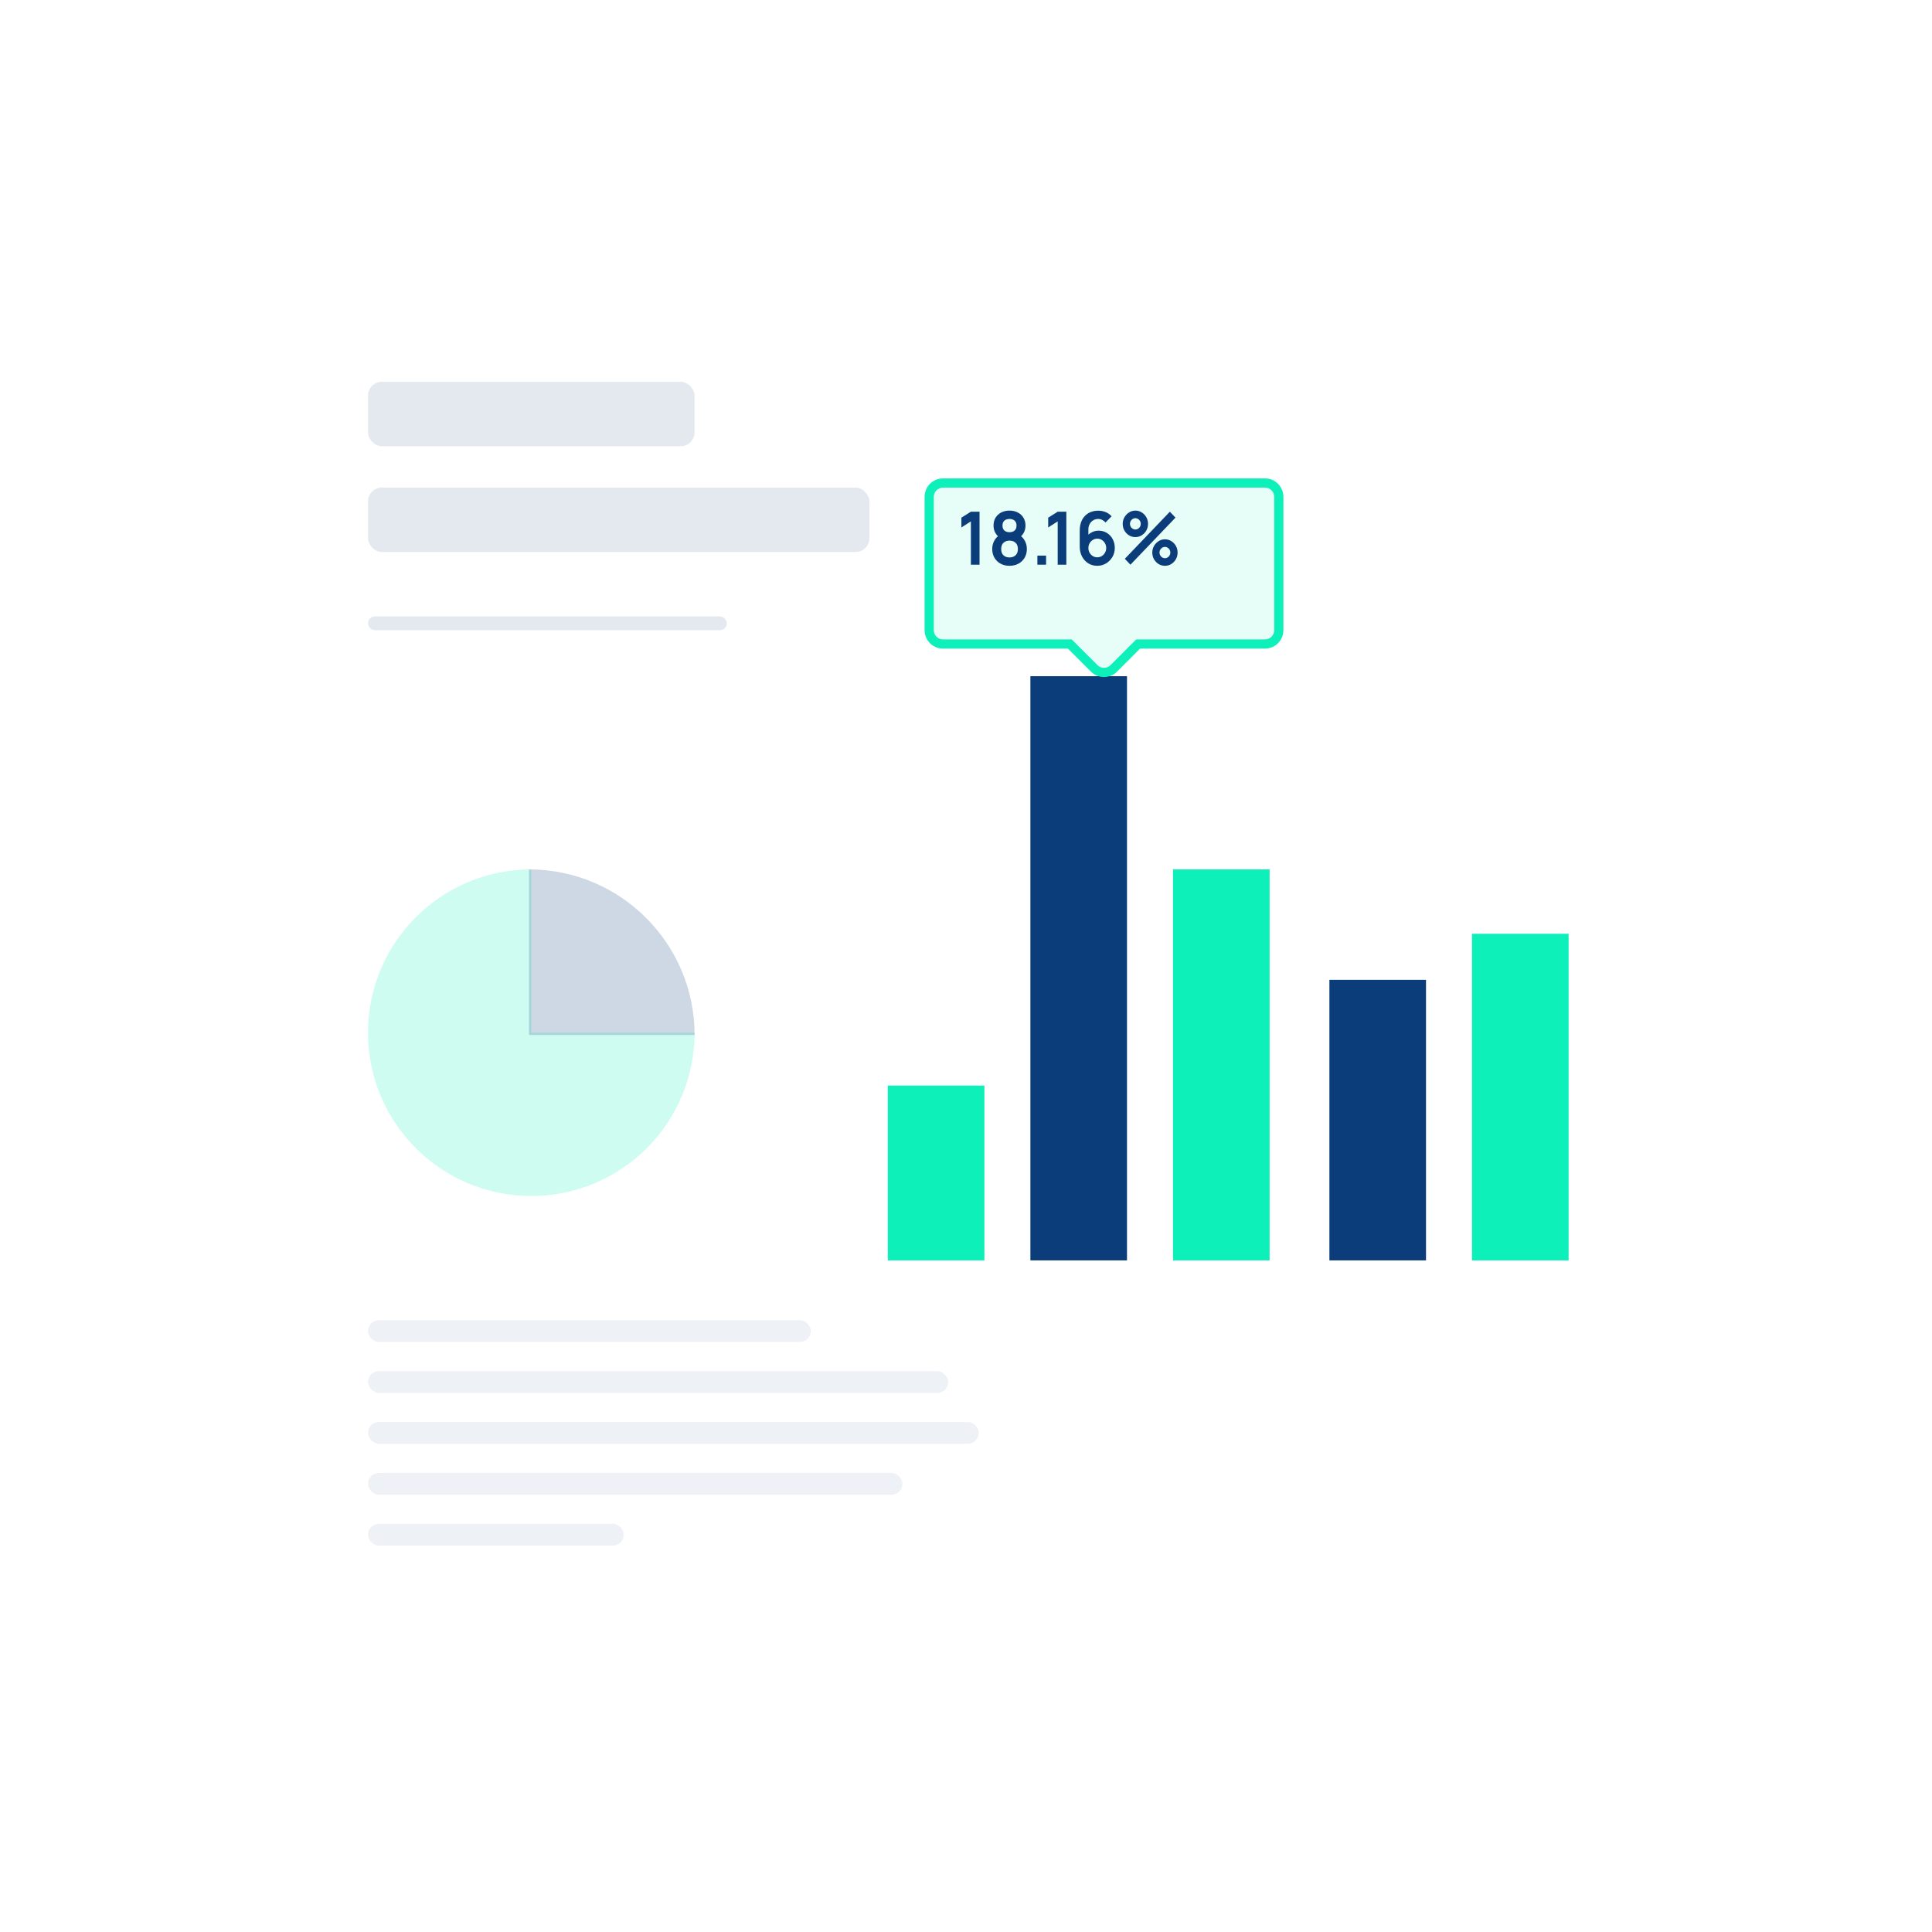 <svg width="321" height="321" viewBox="0 0 321 321" fill="none" xmlns="http://www.w3.org/2000/svg">
<rect width="321" height="321" fill="white"/>
<rect opacity="0.16" x="61.143" y="63.436" width="54.264" height="10.7" rx="2.293" fill="#5176A1"/>
<rect opacity="0.1" x="61.143" y="219.35" width="73.571" height="3.624" rx="1.812" fill="#5176A1"/>
<rect opacity="0.1" x="61.143" y="227.806" width="96.404" height="3.624" rx="1.812" fill="#5176A1"/>
<rect opacity="0.1" x="61.143" y="236.263" width="101.477" height="3.624" rx="1.812" fill="#5176A1"/>
<rect opacity="0.1" x="61.143" y="244.719" width="88.793" height="3.624" rx="1.812" fill="#5176A1"/>
<rect opacity="0.1" x="61.143" y="253.176" width="42.494" height="3.624" rx="1.812" fill="#5176A1"/>
<rect opacity="0.16" x="61.143" y="81.014" width="83.307" height="10.7" rx="2.293" fill="#5176A1"/>
<rect opacity="0.16" x="61.143" y="102.414" width="59.614" height="2.293" rx="1.146" fill="#5176A1"/>
<path opacity="0.2" d="M88.275 198.714C103.259 198.714 115.407 186.567 115.407 171.582H88.275V144.45C73.29 144.45 61.143 156.597 61.143 171.582C61.143 186.567 73.29 198.714 88.275 198.714Z" fill="#0EF0BA"/>
<path opacity="0.2" d="M115.407 171.964C115.407 156.769 103.088 144.45 87.893 144.45V171.964H115.407Z" fill="#0A3D79"/>
<rect x="171.199" y="112.35" width="16.05" height="97.064" fill="#0A3D79"/>
<rect x="194.893" y="144.45" width="16.05" height="64.964" fill="#0EF0BA"/>
<rect x="147.508" y="180.371" width="16.05" height="29.043" fill="#0EF0BA"/>
<rect x="220.879" y="162.793" width="16.05" height="46.621" fill="#0A3D79"/>
<rect x="244.572" y="155.15" width="16.05" height="54.264" fill="#0EF0BA"/>
<g filter="url(#filter0_d_1364_18562)">
<path fill-rule="evenodd" clip-rule="evenodd" d="M152.092 75.664C150.825 75.664 149.799 76.691 149.799 77.957V100.121C149.799 101.388 150.825 102.414 152.092 102.414H173.166L177.22 106.469C178.116 107.364 179.568 107.364 180.463 106.469L184.518 102.414H205.592C206.858 102.414 207.885 101.388 207.885 100.121V77.957C207.885 76.691 206.858 75.664 205.592 75.664H152.092Z" fill="#0EF0BA" fill-opacity="0.1" shape-rendering="crispEdges"/>
<path d="M173.166 102.414L173.706 101.874L173.482 101.65H173.166V102.414ZM184.518 102.414V101.65H184.201L183.977 101.874L184.518 102.414ZM150.563 77.957C150.563 77.113 151.247 76.429 152.092 76.429V74.9C150.403 74.9 149.035 76.269 149.035 77.957H150.563ZM150.563 100.121V77.957H149.035V100.121H150.563ZM152.092 101.65C151.247 101.65 150.563 100.966 150.563 100.121H149.035C149.035 101.81 150.403 103.179 152.092 103.179V101.65ZM173.166 101.65H152.092V103.179H173.166V101.65ZM177.761 105.928L173.706 101.874L172.625 102.955L176.68 107.009L177.761 105.928ZM179.923 105.928C179.326 106.525 178.358 106.525 177.761 105.928L176.68 107.009C177.874 108.203 179.81 108.203 181.003 107.009L179.923 105.928ZM183.977 101.874L179.923 105.928L181.003 107.009L185.058 102.955L183.977 101.874ZM205.592 101.65H184.518V103.179H205.592V101.65ZM207.12 100.121C207.12 100.966 206.436 101.65 205.592 101.65V103.179C207.28 103.179 208.649 101.81 208.649 100.121H207.12ZM207.12 77.957V100.121H208.649V77.957H207.12ZM205.592 76.429C206.436 76.429 207.12 77.113 207.12 77.957H208.649C208.649 76.269 207.28 74.9 205.592 74.9V76.429ZM152.092 76.429H205.592V74.9H152.092V76.429Z" fill="#0EF0BA"/>
</g>
<path d="M161.312 93.824V86.627L159.734 87.636V86.01L161.312 85.019H162.749V93.824H161.312Z" fill="#0A3D79"/>
<path d="M167.726 94.007C167.169 94.007 166.674 93.889 166.242 93.653C165.81 93.416 165.471 93.088 165.226 92.668C164.98 92.248 164.857 91.767 164.857 91.225C164.857 90.74 164.965 90.29 165.179 89.874C165.393 89.458 165.707 89.126 166.119 88.877L166.09 89.348C165.767 89.091 165.516 88.796 165.337 88.462C165.161 88.123 165.074 87.744 165.074 87.324C165.074 86.819 165.187 86.381 165.412 86.01C165.642 85.639 165.956 85.351 166.353 85.147C166.75 84.94 167.208 84.836 167.726 84.836C168.244 84.836 168.701 84.94 169.099 85.147C169.5 85.351 169.813 85.639 170.039 86.01C170.269 86.381 170.384 86.819 170.384 87.324C170.384 87.744 170.298 88.121 170.127 88.455C169.959 88.79 169.704 89.091 169.362 89.36L169.356 88.883C169.761 89.124 170.07 89.454 170.285 89.874C170.503 90.29 170.612 90.74 170.612 91.225C170.612 91.767 170.487 92.248 170.238 92.668C169.993 93.088 169.652 93.416 169.216 93.653C168.783 93.889 168.287 94.007 167.726 94.007ZM167.726 92.619C168.139 92.619 168.474 92.501 168.731 92.265C168.992 92.028 169.122 91.682 169.122 91.225C169.122 90.769 168.994 90.422 168.737 90.186C168.479 89.945 168.143 89.825 167.726 89.825C167.313 89.825 166.98 89.945 166.727 90.186C166.474 90.422 166.347 90.769 166.347 91.225C166.347 91.682 166.474 92.028 166.727 92.265C166.98 92.501 167.313 92.619 167.726 92.619ZM167.726 88.425C168.072 88.425 168.353 88.335 168.567 88.156C168.785 87.972 168.894 87.695 168.894 87.324C168.894 86.953 168.785 86.678 168.567 86.499C168.353 86.315 168.072 86.224 167.726 86.224C167.383 86.224 167.103 86.315 166.885 86.499C166.67 86.678 166.563 86.953 166.563 87.324C166.563 87.695 166.67 87.972 166.885 88.156C167.103 88.335 167.383 88.425 167.726 88.425Z" fill="#0A3D79"/>
<path d="M172.362 93.824V92.314H173.805V93.824H172.362Z" fill="#0A3D79"/>
<path d="M175.734 93.824V86.627L174.157 87.636V86.01L175.734 85.019H177.171V93.824H175.734Z" fill="#0A3D79"/>
<path d="M182.306 94.007C181.757 94.007 181.262 93.873 180.822 93.604C180.386 93.331 180.039 92.953 179.782 92.472C179.525 91.991 179.397 91.439 179.397 90.816V88.137C179.397 87.469 179.523 86.888 179.776 86.395C180.033 85.902 180.392 85.52 180.851 85.251C181.315 84.982 181.852 84.848 182.464 84.848C182.888 84.848 183.291 84.923 183.673 85.074C184.055 85.221 184.393 85.457 184.689 85.783L183.673 86.817C183.525 86.633 183.344 86.489 183.13 86.383C182.919 86.277 182.697 86.224 182.464 86.224C182.136 86.224 181.85 86.305 181.605 86.468C181.359 86.627 181.169 86.837 181.032 87.098C180.9 87.359 180.834 87.638 180.834 87.936V89.397L180.577 89.103C180.818 88.81 181.108 88.582 181.447 88.419C181.786 88.251 182.14 88.168 182.51 88.168C183.04 88.168 183.507 88.294 183.912 88.547C184.317 88.796 184.637 89.138 184.87 89.574C185.104 90.006 185.221 90.5 185.221 91.054C185.221 91.604 185.087 92.103 184.818 92.552C184.553 92.996 184.201 93.351 183.761 93.616C183.32 93.877 182.836 94.007 182.306 94.007ZM182.306 92.595C182.579 92.595 182.828 92.528 183.054 92.393C183.28 92.254 183.459 92.069 183.591 91.837C183.727 91.6 183.796 91.339 183.796 91.054C183.796 90.769 183.729 90.508 183.597 90.271C183.465 90.035 183.285 89.847 183.059 89.709C182.837 89.566 182.59 89.495 182.318 89.495C182.045 89.495 181.796 89.566 181.57 89.709C181.344 89.847 181.165 90.035 181.032 90.271C180.9 90.508 180.834 90.769 180.834 91.054C180.834 91.331 180.898 91.588 181.026 91.824C181.159 92.057 181.336 92.244 181.558 92.387C181.784 92.525 182.033 92.595 182.306 92.595Z" fill="#0A3D79"/>
<path d="M187.822 93.824L186.887 92.845L194.371 85.019L195.305 86.004L187.822 93.824ZM193.553 94.007C193.167 94.007 192.815 93.909 192.495 93.714C192.18 93.514 191.927 93.249 191.736 92.919C191.545 92.585 191.45 92.214 191.45 91.806C191.45 91.406 191.547 91.04 191.742 90.705C191.936 90.371 192.193 90.104 192.513 89.904C192.832 89.705 193.179 89.605 193.553 89.605C193.938 89.605 194.291 89.705 194.61 89.904C194.929 90.1 195.183 90.365 195.37 90.699C195.56 91.029 195.656 91.398 195.656 91.806C195.656 92.214 195.56 92.585 195.37 92.919C195.183 93.249 194.929 93.514 194.61 93.714C194.291 93.909 193.938 94.007 193.553 94.007ZM193.553 92.748C193.712 92.748 193.86 92.705 193.997 92.619C194.137 92.534 194.248 92.419 194.33 92.277C194.411 92.134 194.452 91.977 194.452 91.806C194.452 91.635 194.411 91.478 194.33 91.335C194.248 91.192 194.137 91.078 193.997 90.993C193.86 90.907 193.712 90.864 193.553 90.864C193.389 90.864 193.239 90.907 193.103 90.993C192.967 91.078 192.856 91.192 192.77 91.335C192.688 91.478 192.647 91.635 192.647 91.806C192.647 91.977 192.688 92.134 192.77 92.277C192.856 92.419 192.967 92.534 193.103 92.619C193.239 92.705 193.389 92.748 193.553 92.748ZM188.64 89.238C188.254 89.238 187.902 89.14 187.582 88.945C187.263 88.745 187.008 88.48 186.817 88.15C186.63 87.815 186.537 87.445 186.537 87.037C186.537 86.637 186.634 86.27 186.829 85.936C187.023 85.602 187.28 85.335 187.6 85.135C187.919 84.936 188.266 84.836 188.64 84.836C189.025 84.836 189.376 84.936 189.691 85.135C190.011 85.331 190.266 85.596 190.456 85.93C190.647 86.26 190.743 86.629 190.743 87.037C190.743 87.445 190.647 87.815 190.456 88.15C190.266 88.48 190.011 88.745 189.691 88.945C189.376 89.14 189.025 89.238 188.64 89.238ZM188.64 87.978C188.803 87.978 188.953 87.936 189.089 87.85C189.226 87.764 189.335 87.65 189.417 87.508C189.498 87.365 189.539 87.208 189.539 87.037C189.539 86.866 189.498 86.709 189.417 86.566C189.335 86.423 189.226 86.309 189.089 86.224C188.953 86.138 188.803 86.095 188.64 86.095C188.476 86.095 188.326 86.138 188.19 86.224C188.053 86.309 187.944 86.423 187.863 86.566C187.781 86.709 187.74 86.866 187.74 87.037C187.74 87.208 187.781 87.365 187.863 87.508C187.944 87.65 188.053 87.764 188.19 87.85C188.326 87.936 188.476 87.978 188.64 87.978Z" fill="#0A3D79"/>
<defs>
<filter id="filter0_d_1364_18562" x="138.335" y="64.2" width="90.185" height="63.576" filterUnits="userSpaceOnUse" color-interpolation-filters="sRGB">
<feFlood flood-opacity="0" result="BackgroundImageFix"/>
<feColorMatrix in="SourceAlpha" type="matrix" values="0 0 0 0 0 0 0 0 0 0 0 0 0 0 0 0 0 0 127 0" result="hardAlpha"/>
<feOffset dx="4.586" dy="4.586"/>
<feGaussianBlur stdDeviation="7.643"/>
<feComposite in2="hardAlpha" operator="out"/>
<feColorMatrix type="matrix" values="0 0 0 0 0.055 0 0 0 0 0.942 0 0 0 0 0.73 0 0 0 0.1 0"/>
<feBlend mode="normal" in2="BackgroundImageFix" result="effect1_dropShadow_1364_18562"/>
<feBlend mode="normal" in="SourceGraphic" in2="effect1_dropShadow_1364_18562" result="shape"/>
</filter>
</defs>
</svg>
